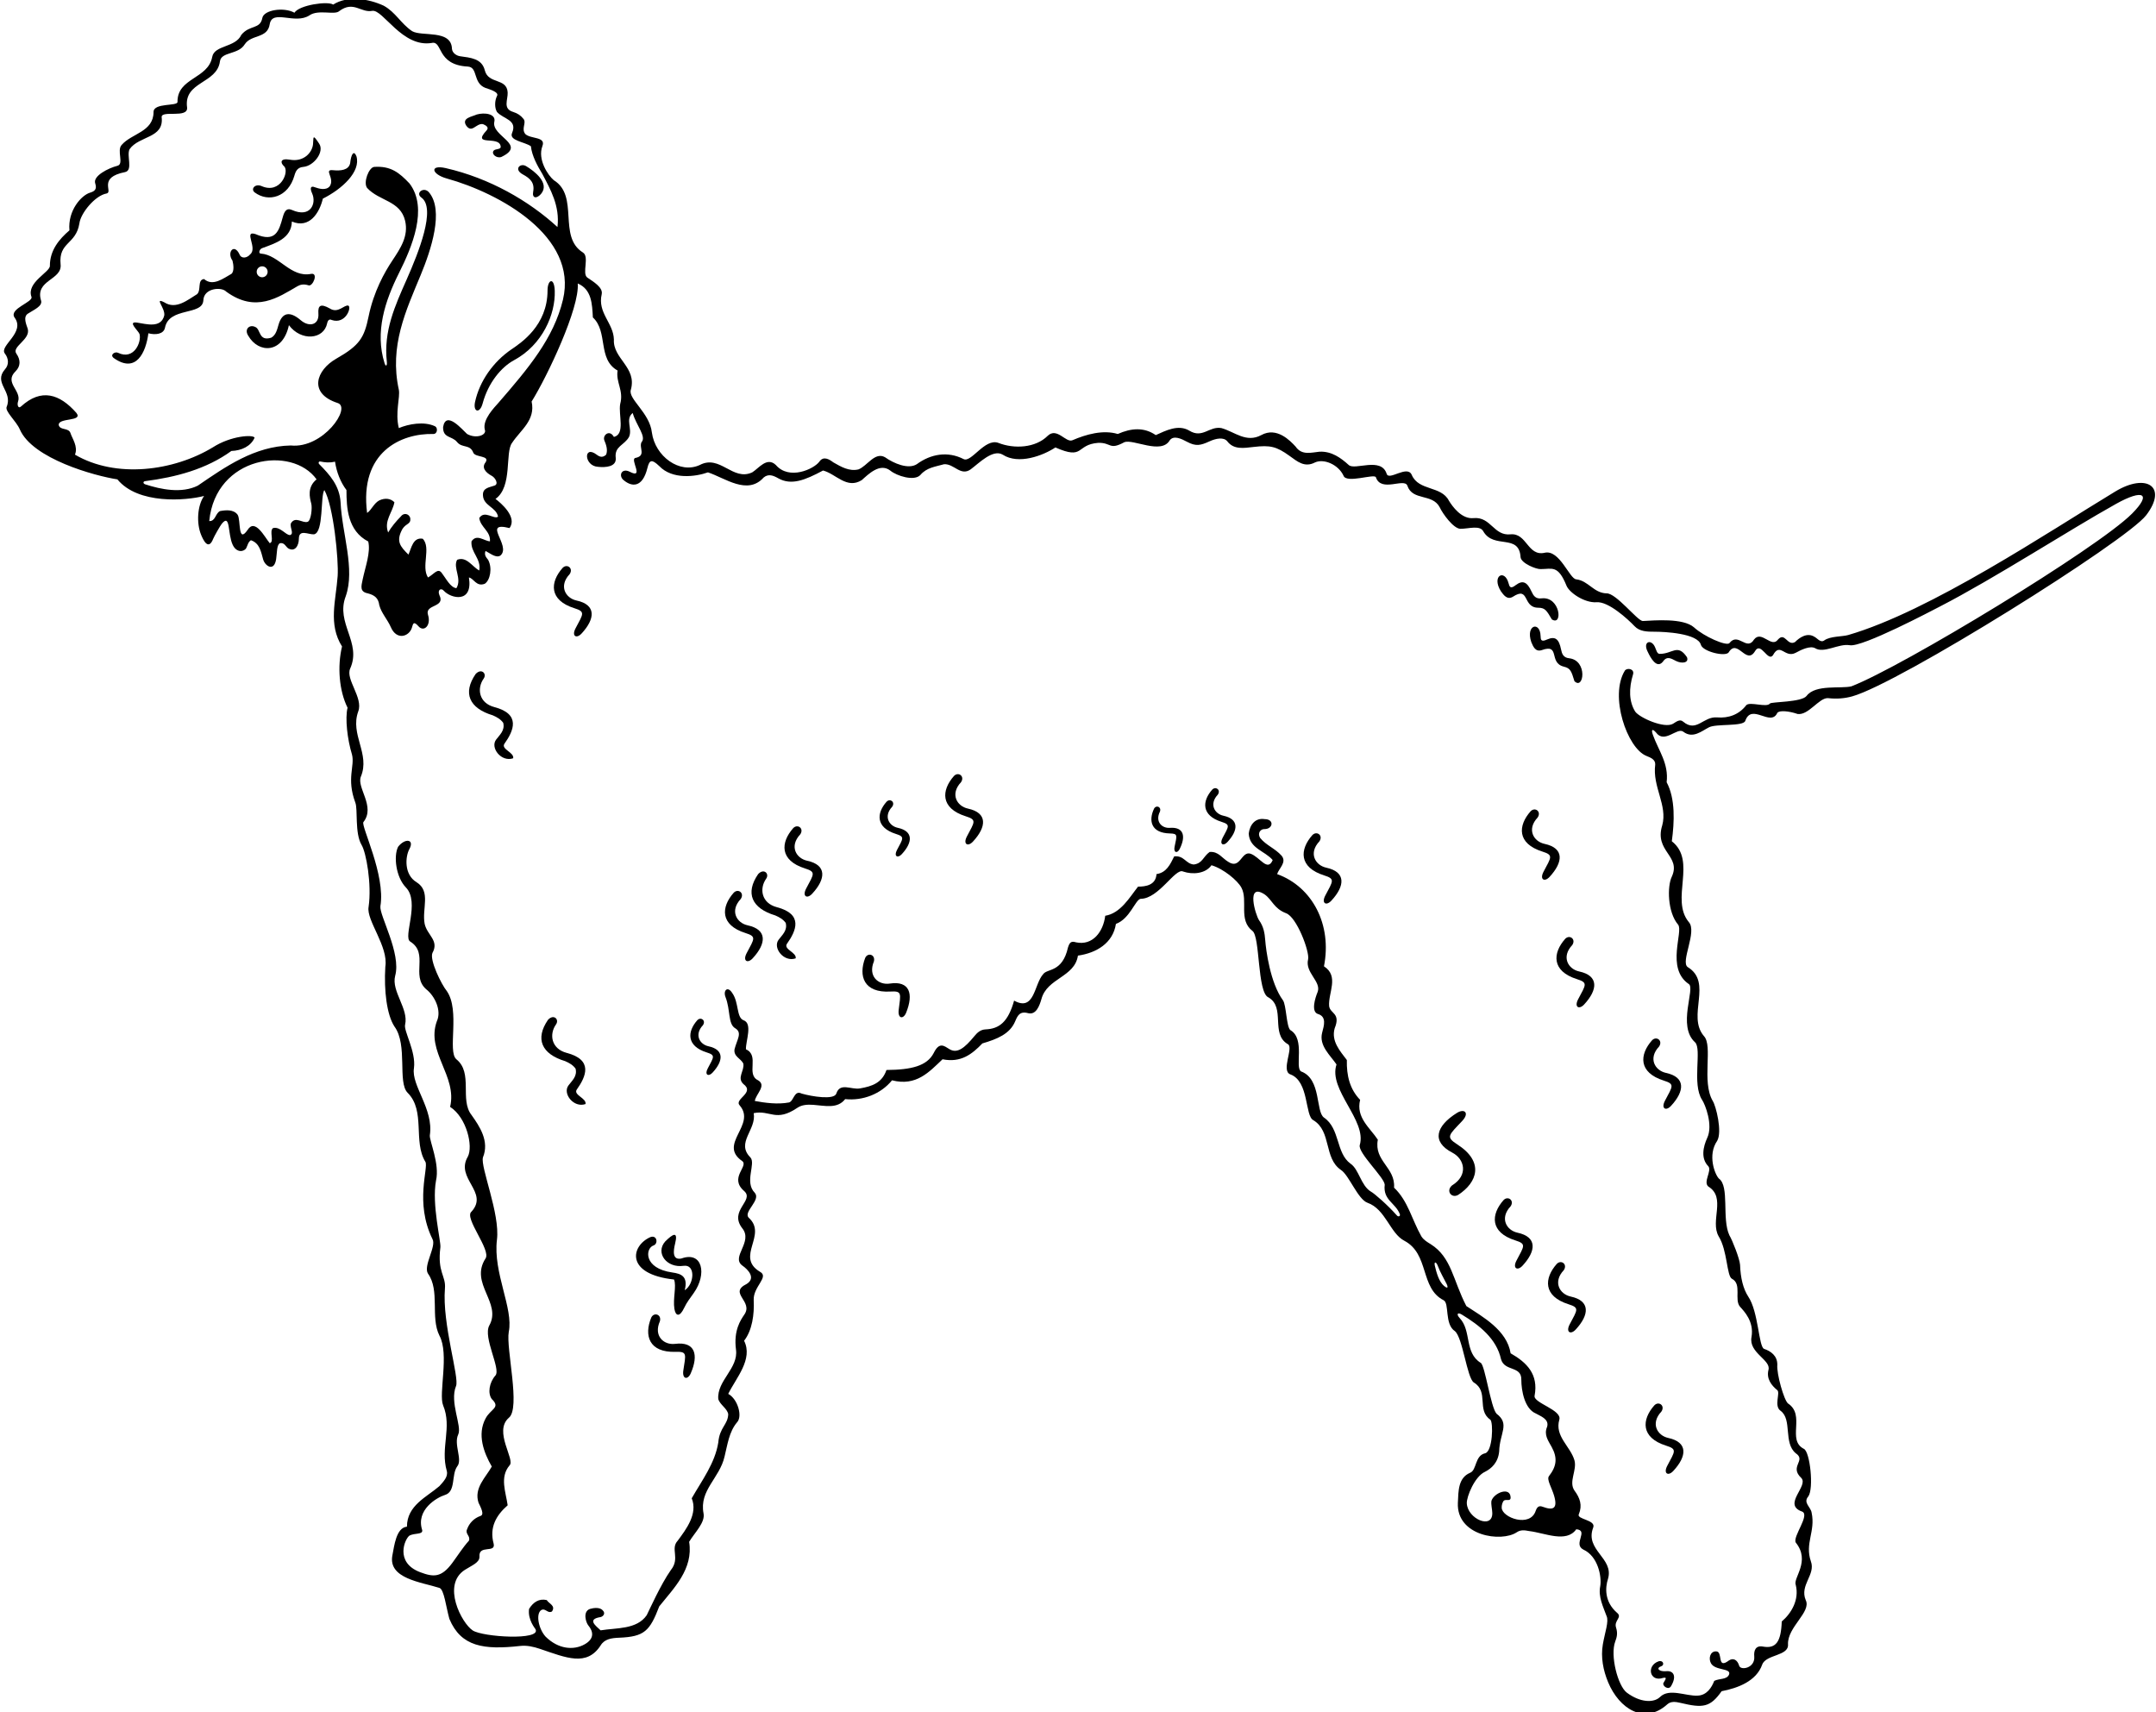<?xml version="1.0" encoding="UTF-8"?>
<svg xmlns="http://www.w3.org/2000/svg" xmlns:xlink="http://www.w3.org/1999/xlink" width="505pt" height="401pt" viewBox="0 0 505 401" version="1.1">
<g id="surface1">
<path style=" stroke:none;fill-rule:nonzero;fill:rgb(0%,0%,0%);fill-opacity:1;" d="M 495.445 115.125 C 479.938 124.504 452.121 143.156 432.891 148.734 C 431.523 149.129 428.691 148.977 427.301 149.988 C 426.406 150.645 425.594 149.41 425.027 149.164 C 423.301 148.043 421.484 149.34 420.449 150.375 C 418.633 151.41 418.125 147.957 416.473 149.77 C 414.918 151.93 412.637 147.508 410.855 149.77 C 409.129 152.621 407.141 147.957 405.07 150.637 C 404.355 151.379 399.105 149.078 396.773 146.922 C 394.215 144.711 387.543 145.312 384.766 145.449 C 383.477 145.348 378.523 138.867 376.297 138.973 C 373.273 138.883 372.062 136.031 369.211 135.688 C 367.637 135.629 365.297 128.605 361.781 129.469 C 357.809 130.332 357.633 124.801 353.832 125.145 C 349.859 125.578 349.254 121 345.191 121.344 C 342.344 121.676 340.152 118.543 339.375 117.266 C 337.559 113.723 332.32 115.035 330.676 111.234 C 329.656 108.809 325.336 112.676 324.801 110.977 C 323.508 106.914 317.324 110.246 315.902 108.902 C 314.09 107.262 311.926 105.656 309.078 105.793 C 307.176 105.965 304.93 106.742 303.461 104.582 C 302.203 103.227 299.055 99.898 295.426 101.906 C 291.883 103.805 289.203 101.129 286.094 100.262 C 283.242 99.746 281.684 102.777 278.578 100.867 C 275.984 99.312 273.047 100.867 270.715 101.906 C 267.949 100.004 264.926 100.262 261.816 101.645 C 258.359 100.609 254.387 101.73 251.188 103.113 C 249.645 103.766 247.574 99.988 245.398 102.078 C 242.547 104.93 237.535 105.188 233.82 103.719 C 230.652 102.598 227.504 108.445 225.699 107.52 C 221.984 105.621 218.012 106.312 214.727 108.73 C 212.742 109.977 209.371 108.559 207.297 107.09 C 204.914 105.746 203.113 109.168 201.074 109.941 C 198.914 110.457 197.016 109.336 195.199 108.297 C 194.203 107.547 192.867 106.742 191.918 108.125 C 190.605 109.887 184.832 112.531 181.723 108.902 C 179.625 106.918 177.746 109.68 176.191 110.633 C 171.613 112.766 168.676 106.398 163.922 108.902 C 159.176 111.109 153.441 106.859 152.691 101.301 C 152.176 96.656 147.043 93.418 147.766 91.277 C 149.234 86.008 143.531 84.02 143.793 79.527 C 143.703 75.641 139.902 73.305 140.941 68.898 C 141.285 67.316 138.953 65.961 137.57 65.012 C 136.242 64.078 138.133 60.117 136.535 59.137 C 130.574 55.422 135.758 45.918 129.711 42.203 C 128.324 41.035 125.895 37.348 127.031 34.254 C 127.965 31.945 124.352 32.609 123.055 31.402 C 122.023 30.148 123.375 28.797 122.625 27.859 C 121.934 26.996 121.242 26.562 120.203 26.219 C 117.703 25.469 118.996 23.367 118.91 21.637 C 118.695 18.176 114.375 19.797 113.551 16.453 C 112.859 13.688 110.184 13.516 107.762 13.172 C 106.902 13.047 105.949 12.395 105.863 11.441 C 105.734 6.836 98.805 8.637 96.531 7.297 C 93.852 5.48 92.684 2.879 89.879 1.336 C 86.336 -0.309 81.41 -1.086 78.039 1.074 C 76.832 0.211 70.094 1.16 68.969 2.977 C 66.465 1.594 61.812 2.336 61.453 4.184 C 60.934 6.949 58.484 5.758 56.527 8.16 C 55.145 11.184 50.203 10.527 49.703 13.344 C 48.75 18.527 41.492 18.184 41.578 23.883 C 41.562 24.926 35.984 24.027 35.965 26.219 C 35.965 30.883 30.867 31.23 28.531 33.906 C 27.238 35.203 29.145 38.426 27.496 38.832 C 25.422 39.352 21.672 41.219 22.312 42.98 C 22.809 44.473 21.988 44.848 21.035 45.145 C 19.078 45.758 15.84 49.277 16.266 53.953 C 13.844 56.027 11.684 58.617 11.684 62.246 C 11.773 63.719 6.156 66.137 7.363 69.504 C 7.902 70.738 2.055 72.266 3.391 74.344 C 6.07 77.887 -0.285 80.996 1.145 82.809 C 2.008 83.934 2.18 85.402 1.145 86.523 C -1.621 89.723 3.043 91.621 1.574 95.254 C 1.062 96.297 3.793 98.605 4.633 100.555 C 7.613 107.469 22.23 111.469 27.496 112.273 C 32.359 118.188 43.543 117.266 47.801 116.16 C 46.203 118.426 45.98 122.594 47.129 125.32 C 47.559 126.348 48.789 129.125 49.941 126.18 C 50.172 125.594 51.598 123.094 51.965 122.648 C 54.008 120.184 53.305 125.016 54.496 127.582 C 55.434 129.605 57.238 129.227 57.688 128.344 C 57.992 127.754 58.117 126.934 58.773 126.527 C 60.848 127.242 61.121 129.219 61.641 131.035 C 62.074 132.555 64.215 134.031 64.68 130.945 C 64.906 129.438 64.793 127.57 65.598 127.219 C 66.637 127.047 66.895 127.996 67.5 128.43 C 69.141 129.379 70.004 127.707 70.004 126.184 C 70.004 123.852 72.254 125.234 73.547 125.145 C 75.855 124.738 75.016 116.16 75.969 114.777 C 78.121 118.484 79.348 131.215 79.09 134.906 C 78.688 140.625 76.824 146.188 80.113 151.41 C 78.992 156.078 79.422 161.781 81.41 165.754 C 80.797 168.215 81.355 173.152 82.449 176.727 C 83.145 179.457 81.121 182.309 83.223 187.961 C 83.863 189.535 83.051 195.133 84.695 197.895 C 85.754 199.617 87.113 207.055 86.336 212.41 C 85.754 215.547 91.031 221.684 90.254 226.438 C 89.91 232.055 90.613 237.688 92.383 240.406 C 95.582 244.727 93.043 253.527 95.492 255.957 C 99.727 260.191 96.703 267.363 99.641 272.113 C 100.426 273.508 97.094 281.605 101.281 290.172 C 102.312 291.867 99.074 296.457 100.246 298.293 C 103.098 302.27 100.766 308.488 102.926 312.809 C 105.285 317.156 102.676 326.426 103.789 329.141 C 105.949 334.324 103.098 339.074 104.652 344.52 C 105.016 345.867 103.844 347.035 102.926 348.062 C 99.949 350.641 95.32 352.578 95.32 357.566 C 92.781 357.789 92.336 362.152 91.918 364.234 C 90.816 369.727 98.645 370.539 102.926 371.906 C 104.023 372.238 104.473 376.379 105.258 379.164 C 107.98 385.684 113.309 386.453 121.848 385.5 C 123.41 385.328 124.926 385.664 126.438 386.172 C 132.664 388.277 137.414 390.387 140.68 385.387 C 141.574 383.887 143.211 383.641 144.98 383.574 C 150.973 383.34 152.203 381.988 154.418 376.227 C 157.789 371.996 162.453 367.5 161.418 361.109 C 162.715 358.949 165.223 356.578 164.789 354.453 C 163.75 349.012 168.555 346.227 169.711 341.148 C 170.402 338.383 170.75 335.359 172.648 333.113 C 173.953 331.738 172.824 327.672 170.574 326.461 C 172.391 322.746 176.453 318.34 174.289 314.02 C 176.191 311.602 176.711 307.797 176.539 304.516 C 176.383 301.316 180.254 299.066 178.008 297.863 C 172.133 294.32 179.906 289.223 175.328 285.16 C 174.133 283.766 178.273 281.066 176.797 279.371 C 174.289 276.867 177.105 272.516 175.762 271.078 C 172.305 267.621 177.23 264.598 176.539 260.711 C 180.434 259.918 181.699 262.898 186.762 259.465 C 187.836 258.734 189.145 258.672 190.512 258.766 C 193.203 258.957 196.129 259.773 197.965 257.426 C 202.113 257.859 206.348 256.219 208.938 253.02 C 214.641 254.488 217.664 251.031 220.773 248.094 C 225.094 248.961 227.688 246.887 230.105 244.379 C 233.559 243.371 236.535 242.168 237.777 239.223 C 238.328 237.93 238.824 236.746 240.82 237.297 C 242.715 237.777 243.5 235.48 243.93 234.012 C 245.234 229.047 251.707 228.914 252.484 223.816 C 256.844 223.195 260.691 220.879 261.383 216.387 C 264.676 215.188 265.934 210.688 267.172 210.512 C 271.426 210.508 275.297 203.219 277.109 204.117 C 279.355 204.895 282.379 204.637 283.762 202.648 C 286.574 203.469 289.891 206.23 290.777 207.895 C 292.387 210.918 290.012 215.453 293.352 218.027 C 295.184 219.328 294.465 232.379 297.066 233.578 C 301.215 235.91 297.5 242.133 301.645 244.555 C 303.105 245.246 299.953 250.828 302.254 251.637 C 306.656 253.277 305.625 261.355 307.609 262.352 C 311.93 264.941 310.027 271.25 314.09 274.016 C 315.977 275.219 318.047 280.887 320.309 281.703 C 324.543 283.176 325.605 288.898 328.949 290.605 C 334.824 293.715 332.578 301.664 338.109 304.516 C 339.555 305.188 338.281 310.133 340.785 311.773 C 342.613 313.285 343.605 322.648 345.191 323.781 C 348.82 325.941 345.797 330.262 349.082 332.508 C 349.812 333.176 349.633 339.926 347.871 340.371 C 345.406 340.918 345.945 344.336 344.328 344.949 C 341.547 346.145 341.609 349.16 341.477 351.984 C 341.117 359.762 351.668 361.297 355.273 358.875 C 356.059 358.348 356.871 358.316 358.238 358.602 C 361.867 359.035 366.879 361.453 369.211 358.172 C 372.234 358.43 368.355 361.617 370.855 362.922 C 374.309 364.477 375.195 369.266 374.828 371.477 C 374.309 373.98 375.52 376.316 376.297 378.473 C 376.906 379.707 375.914 382.316 375.434 385.129 C 374.914 388.133 375.516 391.215 376.668 393.988 C 379.285 400.281 385.195 403.977 390.523 399.18 C 391.352 398.43 392.438 398.551 393.633 398.836 C 398.879 400.098 400.574 399.898 403.254 396.102 C 407.055 395.367 411.375 393.766 412.758 389.879 C 413.625 387.449 419.023 387.898 418.805 385.129 C 418.633 381.066 424.336 377.547 422.953 374.758 C 421.484 371.219 425.324 368.816 424.164 365.688 C 422.695 361.453 425.285 358.688 424.336 354.281 C 424.164 352.984 422.262 351.949 423.559 350.48 C 424.875 348.656 423.977 340.016 422.52 339.336 C 418.461 337.262 422.984 331.469 418.805 328.707 C 417.859 327.945 416.102 321.746 416.301 319.637 C 416.324 317.516 414.746 316.438 413.191 315.918 C 411.914 315.355 411.895 307.195 409.477 303.652 C 408.312 301.855 407.684 299.336 407.574 296.223 C 407.488 294.84 405.797 290.516 405.07 289.309 C 403.254 285.422 405.164 277.828 402.613 276.031 C 401.699 275.113 399.887 270.559 402.219 267.191 C 403.453 265.047 401.926 259.016 401.18 257.859 C 398.504 253.277 401.297 244.977 399.105 242.652 C 395.047 237.898 401.266 230.125 395.305 226.496 C 393.555 225.266 397.605 218.156 395.562 215.953 C 391.156 210.598 397.551 201.699 391.59 197.031 C 392.203 192.508 392.453 187.098 390.379 183.207 C 390.898 178.801 388.473 175.789 387.176 172.16 C 386.719 170.938 386.984 170.547 387.875 171.543 C 389.863 174.309 392.836 170.277 394.27 171.371 C 396.516 173.098 398.59 171.199 400.316 170.336 C 402.016 169.469 408.227 170.188 408.785 168.867 C 410.254 164.547 414.746 170.336 416.301 166.965 C 416.773 166.316 419.066 166.531 421.055 167.223 C 423.613 167.578 426.047 163.438 428.137 163.508 C 430.32 163.758 432.172 163.559 433.84 163.098 C 444.77 160.078 498.027 126.777 502.703 120.668 C 507.816 113.984 502.766 110.699 495.445 115.125 Z M 46.332 113.742 C 42.578 115.617 37.738 114.652 34.02 113.438 C 33.461 113.254 33.477 112.758 34.004 112.688 C 41.234 111.754 48.316 109.887 54.195 105.621 C 56.613 105.535 58.773 104.496 59.637 102.508 C 59.293 101.73 54.074 102.059 49.875 104.758 C 40.629 110.371 27.152 112.102 17.559 106.484 C 18.336 104.582 16.902 102.688 16.523 101.473 C 16.09 100.09 14.105 100.867 13.758 99.57 C 13.574 97.738 19.516 98.816 17.906 96.723 C 13.965 92.238 9.656 90.883 4.926 95.199 C 4.223 95.836 3.984 94.734 4.219 94.078 C 5.141 91.469 0.879 89.648 3.648 86.957 C 4.844 85.766 4.859 84.277 3.824 82.809 C 2.684 81.176 7.191 79.527 6.5 77.02 C 6.156 75.984 5.379 74.258 6.5 73.48 C 7.797 72.613 10.062 71.727 9.609 70.367 C 8.141 65.531 14.621 65.617 14.191 61.902 C 13.684 56.621 17.805 57.328 18.598 52.312 C 18.895 49.922 22.285 45.762 24.992 45.312 C 26.535 44.906 22.844 41.578 29.309 40.301 C 31.215 39.867 29.594 36.445 30.348 34.945 C 32.594 31.746 38.469 32.438 37.863 27.426 C 37.785 25.738 44.086 27.809 43.824 25.18 C 42.961 19.047 50.824 19.652 51.516 14.379 C 51.824 12.059 55.785 12.867 57.305 10.406 C 58.859 7.988 62.66 9.109 63.18 5.652 C 63.793 2.066 69.105 5.848 72.512 3.578 C 74.594 2.156 78.41 3.594 79.453 2.605 C 82.82 0.086 84.52 3.062 87.199 2.543 C 89.715 2.156 94.199 11.184 101.109 10.062 C 103.754 9.445 102.133 15.207 109.578 15.59 C 112.035 15.746 110.684 19.438 113.723 20.602 C 114.762 20.945 116.984 21.598 116.402 22.504 C 115.883 23.539 115.797 25.18 116.402 26.219 C 117.957 27.945 121.242 28.031 119.945 31.141 C 119.145 32.938 122.883 33.215 124.352 34.254 C 124.586 36.496 125.895 38.879 127.031 40.734 C 128.93 44.363 131.176 48.25 130.574 53.176 C 123.887 47.047 114.711 41.727 104.395 39.371 C 100.617 38.508 100.992 40.789 104.688 41.816 C 116.926 45.219 135.414 55.328 131.863 70.184 C 129.699 79.238 123.766 86.254 116.711 94.391 C 115.832 95.398 112.965 98.258 113.551 100.609 C 114.105 101.879 111.562 102.855 109.402 101.645 C 108.344 100.707 104.473 96.027 103.789 100.004 C 103.703 102.684 105.914 102.059 107.07 103.547 C 108.281 105.016 110.098 103.98 110.871 106.051 C 111.402 107.188 114.824 106.648 113.723 108.297 C 112.758 109.508 113.703 110.656 115.207 111.461 C 116 111.883 116.895 113.398 115.797 113.742 C 114.59 114.172 113.031 114.262 113.121 115.988 C 113.207 118.492 116.23 118.754 116.66 121 C 115.797 121.777 113.465 119.359 112.254 121.344 C 112.602 123.59 114.934 124.367 114.762 126.789 C 113.379 126.703 111.652 124.973 110.441 126.789 C 110.184 129.379 112.773 130.848 112.254 133.613 C 110.613 132.75 109.316 130.242 107.07 131.109 C 106.035 133.008 108.281 135.516 106.898 137.762 C 105.469 137.578 104.484 135.496 103.441 134.152 C 102.531 132.973 101.684 134.457 100.246 135.254 C 98.605 132.664 101.023 128.344 99.035 126.184 C 96.703 125.754 96.359 128.43 95.668 129.898 C 93.758 127.988 92.652 126.789 94.285 123.852 C 95.203 122.488 96.273 122.812 96.098 121.344 C 95.836 120.328 94.574 119.969 93.852 121 C 92.816 122.035 91.605 123.504 90.914 124.715 C 89.879 121.949 91.953 120.051 92.383 117.629 C 91.52 116.766 90.254 116.547 88.84 117.199 C 87.543 117.891 87.027 119.445 85.988 120.137 C 84.133 105.895 93.906 101.438 101.543 101.645 C 102.492 101.605 102.586 100.168 101.887 99.832 C 99.297 98.621 95.668 99.312 93.418 100.262 C 92.504 96.656 93.766 93.059 93.418 91.277 C 91.16 81.012 95.078 72.777 98.543 64.402 C 100.945 58.605 104.066 49.266 100.469 45.035 C 99.281 43.641 97.199 45.188 98.703 46.273 C 102.188 48.781 98.078 59.082 95.238 65.492 C 92.543 71.574 89.805 77.555 90.605 84.688 C 90.719 85.707 90.359 85.973 90.07 85.047 C 87.785 77.758 90.164 70.508 93.48 63.891 C 96.469 57.918 100.355 48.793 95.926 42.98 C 93.492 40.406 91.52 38.832 87.633 39.09 C 86.383 39.238 85.035 42.746 85.988 44.016 C 88.84 47.129 93.766 46.953 94.891 51.707 C 95.73 55.301 93.801 58.16 91.895 61.031 C 90.094 63.738 87.535 68.234 86.328 74.145 C 85.32 79.082 84.25 80.887 78.797 83.988 C 74.035 86.691 72.16 92.145 79.078 94.387 C 82.426 95.398 75.676 105.117 68.113 104.336 C 59.625 104.496 52.832 109.301 46.332 113.742 Z M 72.906 117.941 C 73.164 118.891 72.883 121.855 72.078 122.211 C 70.871 122.641 69.141 120.738 68.105 122.641 C 67.93 123.766 68.926 125.008 67.93 125.32 C 66.945 125.367 65.598 123.246 63.957 123.68 C 62.984 124.379 64.336 126.898 63.18 127.219 C 61.969 125.754 59.742 121.316 57.996 124.109 C 55.664 127.48 56.441 121.777 55.664 120.566 C 54.711 119.27 52.898 119.445 51.516 119.703 C 50.395 120.309 50.48 122.121 49.012 122.035 C 50.484 106.812 68.41 104.234 74.152 112.273 C 71.906 114.086 72.539 116.555 72.906 117.941 Z M 327.211 284.691 C 325.055 282.25 321.895 279.496 321.105 279.086 C 318.773 277.703 318.312 273.867 316.336 272.547 C 312.879 270.039 313.914 264.34 310.113 261.746 C 308.145 260.367 309.508 252.676 304.758 250.945 C 303.195 250.016 305.793 243.344 302.254 241.27 C 301.305 240.566 301.305 235.348 300.496 234.266 C 297.523 230.203 296.527 222.539 296.348 220.133 C 296.234 218.609 295.996 217.027 294.891 215.5 C 294.055 214.23 291.797 206.621 296.203 209.473 C 298.02 210.77 298.336 212.758 301.215 213.879 C 303.734 214.738 306.797 222.926 306.398 224.68 C 305.621 227.789 309.496 229.855 308.645 232.285 C 308.039 233.754 307.062 236.879 308.645 237.469 C 310.805 238.074 310.125 240.207 309.684 241.875 C 308.902 244.898 311.582 247.145 313.051 249.305 C 311.062 255.266 320.223 262.406 318.496 268.195 C 318.043 270.027 324.254 275.758 324.344 277.469 C 323.898 281.109 326.922 281.75 327.887 284.387 C 328.047 284.812 327.562 285.09 327.211 284.691 Z M 338.242 301.184 C 337.023 300.156 336.48 298.109 336.086 296.469 C 335.84 295.426 336.395 295.457 336.766 296.457 C 337.32 297.965 338.168 299.344 338.867 300.762 C 339.316 301.75 338.926 301.766 338.242 301.184 Z M 364.027 350.344 C 364.879 353.309 363.848 353.844 361.328 352.898 C 360.691 352.66 360.109 352.691 359.707 353.852 C 358.414 357.824 351.871 355.484 351.742 353.16 C 351.707 352.562 351.91 351.891 352.191 351.516 C 352.711 351 353.832 351.777 353.832 350.738 C 353.758 348.105 349.93 349.625 349.34 351.516 C 349.203 352.445 349.539 353.523 349.543 354.414 C 349.559 358.25 343.73 355.73 343.57 352.074 C 343.504 350.574 345.406 345.777 347.871 344.691 C 349.273 343.977 350.895 342.617 351.152 339.941 C 351.262 335.609 353.73 333.527 350.535 331.105 C 349.184 329.668 347.836 319.766 346.836 319.203 C 342.938 316.789 344.734 311.703 341.895 308.699 C 341.105 307.863 341.332 307.234 342.426 307.902 C 346.551 310.41 350.52 313.531 351.586 318.34 C 352.426 321.297 356.426 319.809 356.34 323.176 C 356.34 325.656 357.094 329.93 359.707 331.039 C 360.746 331.645 362.906 332.336 362.387 334.152 C 361.562 336.07 362.656 337.434 363.477 338.949 C 364.809 341.414 364.656 343.367 362.816 345.727 C 362.207 346.5 363.496 348.48 364.027 350.344 Z M 499.375 120.309 C 491.316 128.41 445.613 156.129 433.668 160.742 C 431.266 161.367 425.238 160.219 423.164 162.984 C 422.004 164.52 414.891 164.332 414.555 164.785 C 413.805 165.785 409.91 164.277 409.043 165.148 C 407.316 167.395 404.855 168.246 402.191 168.023 C 398.953 167.758 397.379 171.629 394.27 169.039 C 393.465 168.297 392.57 169.102 391.871 169.512 C 389.836 170.699 384.062 168.113 383.023 166.676 C 381.555 164.344 381.48 161.262 382.52 157.895 C 382.844 156.688 381.227 156.328 380.617 157.027 C 376.906 162.953 381.117 175.242 385.629 177.039 C 386.695 177.461 387.758 177.918 387.703 179.062 C 387.012 184.332 390.641 188.566 389.344 193.316 C 387.434 199.438 393.836 200.402 391.59 205.328 C 390.496 207.535 390.555 213.621 393.059 216.559 C 394.363 218.156 390.137 226.797 395.562 230.469 C 397.156 231.477 392.801 240.32 397.035 244.121 C 398.684 245.695 396.254 253.883 398.676 257.598 C 399.406 258.656 401.297 263.516 399.887 266.5 C 398.934 268.57 398.328 271.336 400.145 273.152 C 401.023 274.227 398.863 276.836 400.145 277.902 C 404.379 280.496 400.488 285.938 402.562 289.566 C 404.625 292.855 404.445 298.887 405.672 299.504 C 408.094 300.75 406.098 304.418 407.598 306.086 C 408.488 307.078 410.902 309.504 410.254 313.156 C 409.562 316.871 414.887 318.508 414.227 320.844 C 413.711 322.918 414.918 324.473 416.301 325.598 C 417.047 326.246 415.438 329.312 417.078 330.434 C 419.836 332.457 417.676 337.949 420.621 340.371 C 423.164 342.086 419.023 343.438 421.918 346.16 C 423.703 348.027 417.426 352.383 422.09 354.023 C 424.066 354.777 419.836 359.906 420.621 361.281 C 424.164 365.688 419.93 369.574 420.621 371.219 C 421.484 374.672 419.586 377.871 417.34 379.77 C 417.172 384.547 415.977 386.199 412.922 385.645 C 411.215 385.336 410.773 386.566 410.898 387.949 C 411.145 390.707 407.715 391.305 407.367 390.137 C 406.961 388.762 405.996 388.227 404.984 388.887 C 402.016 391.137 403.688 386.77 401.957 386.77 C 400.574 386.727 400.145 388.41 400.746 389.535 C 401.699 391.348 405.633 390.629 404.984 392.219 C 404.465 393.426 402.734 393.074 401.527 393.68 C 400.922 395.238 399.797 397.051 397.637 397.137 C 394.914 397.289 391.004 395.324 388.852 397.434 C 387.348 398.91 384.141 398.75 381.051 396.438 C 378.953 394.863 377.105 387.742 378.336 384.457 C 378.66 383.586 378.984 382.633 378.543 381.238 C 377.938 379.512 380.145 378.809 378.715 377.695 C 375.777 375.105 375.98 371.816 376.637 369.809 C 378.105 364.883 371.113 363.094 373.188 357.738 C 373.844 355.949 369.164 355.855 369.816 354.629 C 370.68 352.555 370.074 350.828 368.781 349.098 C 367.363 347.035 369.434 344.336 368.781 342.012 C 367.828 338.73 364.113 336.398 365.238 332.508 C 365.926 330.207 359.086 328.586 359.449 326.895 C 360.398 321.883 357.633 319.117 353.832 316.957 C 352.969 311.516 347.266 308.402 343.465 305.898 C 340.289 299.781 340.016 294.473 335.102 291.395 C 334.316 290.902 333.492 290.449 332.926 289.566 C 330.676 285.594 329.812 281.273 326.531 278.164 C 326.875 273.41 321.777 271.941 322.73 266.93 C 320.914 264.164 317.547 261.746 318.582 257.598 C 316.16 255.094 315.383 251.898 315.473 248.27 C 313.914 246.195 311.754 243.863 312.621 240.836 C 314.086 237.238 311.582 237.469 311.324 235.652 C 311.062 232.543 313.742 228.656 310.113 226.32 C 312.039 216.582 307.426 207.719 299.141 204.723 C 299.574 203.34 301.473 201.957 300.18 200.402 C 298.621 198.676 296.551 197.98 295.164 196.254 C 294.465 195.117 295.273 194.129 296.203 194.18 C 298.191 194.18 298.539 191.848 296.203 191.848 C 294.043 191.504 292.754 193.137 292.488 195.219 C 292.66 198.762 296.289 199.277 298.105 201.438 C 296.895 204.289 295.094 200.695 292.902 199.945 C 290.75 199.281 290.531 203.684 287.734 201.871 C 286.242 201.004 285.402 199.363 283.328 199.539 C 281.773 200.66 281.688 202.215 279.613 202.477 C 277.715 202.305 277.367 200.316 275.035 200.574 C 274.086 202.477 273.223 204.379 270.887 204.723 C 270.734 207.32 268.344 207.66 266.566 207.66 C 264.578 210.164 262.508 213.879 258.879 214.484 C 258.402 218.281 255.914 221.52 252.051 220.707 C 250.93 220.359 250.547 220.676 250.152 221.914 C 248.836 227.785 245.324 226.797 244.363 228.137 C 242.203 230.469 242.375 237.035 237.535 234.355 C 236.121 239.383 234.059 240.953 230.855 241.094 C 229.684 241.145 228.93 241.824 228.25 242.652 C 225.914 245.488 224.203 246.84 222.367 245.711 C 221.148 244.961 220.027 243.938 218.703 246.629 C 217.145 249.648 213.492 250.566 207.641 250.602 C 206.605 253.625 204.285 254.426 201.422 254.922 C 199.348 255.266 196.758 253.453 195.891 256.129 C 195.375 257.668 190.188 256.82 187.77 256.129 C 186.016 255.238 185.957 257.859 184.832 258.203 C 182.152 258.723 179.129 258.289 176.797 257.859 C 177.055 256.219 179.625 254.246 177.574 253.02 C 174.637 251.637 178.008 247.23 174.723 245.762 C 174.637 243.863 176.383 239.668 174.117 238.938 C 172.477 238.246 173.082 234.789 171.535 232.605 C 170.426 230.82 169.336 231.988 169.934 233.516 C 171.133 236.57 170.48 239.844 172.219 240.836 C 173.945 241.875 172.613 243.48 172.047 245.762 C 171.785 247.492 173.602 247.922 174.117 249.133 C 174.379 250.859 172.562 252.414 174.117 253.883 C 176.926 255.957 171.883 257.398 173.254 258.895 C 177.23 263.477 168.07 267.969 173.859 271.941 C 175.395 273.148 170.715 275.848 174.289 278.941 C 176.828 281.156 170.625 283.496 173.859 287.668 C 176.453 290.863 171.164 294.387 173.859 296.395 C 175.242 297.344 177.105 299.336 174.895 300.715 C 170.488 302.875 176.625 304.773 174.289 307.973 C 173.504 309.148 171.793 311.578 172.391 316.094 C 172.996 320.5 167.898 323.352 168.242 327.672 C 168.645 329.035 170.316 329.832 170.574 331.215 C 170.488 333.719 168.555 334.258 168.242 337.867 C 167.465 342.703 164.441 346.68 162.023 350.914 C 163.492 354.543 160.727 358.172 158.738 360.848 C 156.945 362.785 159.375 364.949 157.125 367.738 C 154.785 371.066 152.105 377.051 151.48 378.301 C 149.148 381.672 144.441 381.227 140.68 381.844 C 139.574 380.789 137.398 379.254 140.68 378.734 C 141.195 378.629 142.004 377.906 141.113 377.094 C 140.422 376.402 139.039 376.574 138.176 376.832 C 136.426 377.457 137.258 380.039 137.785 380.672 C 138.988 382.113 139.273 383.797 136.965 385.105 C 134.332 386.598 130.734 386.238 127.785 383.309 C 126.145 381.492 125.445 377.996 126.77 377.094 C 127.809 376.574 128.238 377.957 129.277 377.438 C 130.227 376.055 128.586 375.621 128.066 374.758 C 126.254 374.328 124.871 375.277 123.922 376.832 C 123.574 379.34 125.328 381.387 125.434 381.586 C 126.82 384.273 113.105 383.414 110.734 381.875 C 108.148 380.195 103.402 371.168 108.898 367.672 C 110.562 366.613 112.355 365.965 112.305 364.586 C 112.074 361.691 116.176 363.867 115.625 361.539 C 114.59 357.738 116.23 354.887 118.91 352.555 C 118.477 349.445 117.008 345.988 119.34 343.223 C 120.766 341.906 115.539 335.273 119.168 332.078 C 122.023 329.848 118.477 315.832 119.168 311.945 C 120.312 306.449 115.453 298.121 116.402 290.344 C 117.164 284.309 112.484 273.328 113.121 271.078 C 114.676 267.277 112.344 263.82 110.441 261.141 C 107.625 257.578 110.871 251.293 106.898 248.094 C 104.742 246.238 107.848 236.691 104.652 232.109 C 103.395 230.578 100.605 224.906 101.281 223.211 C 102.926 220.273 100.062 219.059 99.469 216.387 C 98.777 212.844 101.023 208.781 97.566 206.621 C 94.613 204.852 94.918 200.652 95.883 198.875 C 97.16 196.52 94.871 196.242 93.246 198.328 C 92.148 200.527 92.734 205.438 95.074 207.852 C 98.445 211.316 94.305 219.508 96.098 220.531 C 100.504 223.297 96.184 228.48 99.812 231.68 C 101.863 233.277 103.484 236.695 102.32 239.195 C 99.727 246.367 107.156 251.984 105.43 259.242 C 109.316 261.746 110.863 268.469 109.578 270.906 C 106.555 276.004 114.59 279.199 110.441 283.777 C 108.613 285.207 115.094 292.766 113.723 294.754 C 109.922 300.629 117.613 305.121 114.59 310.477 C 113.113 313.285 117.344 320.578 116.059 322.141 C 114.59 323.781 114.195 326.336 115.191 327.672 C 117.352 329.742 114.914 329.938 113.723 332.25 C 111.738 335.965 113.293 340.199 115.191 343.48 C 113.812 345.988 110.961 348.492 112.082 351.949 C 112.574 352.977 113.562 354.777 112.516 355.059 C 111.047 355.578 109.922 356.703 109.402 358.172 C 108.887 359.293 110.27 359.727 109.836 360.848 C 108.398 362.441 107.238 364.305 105.934 366.066 C 103.371 369.52 101.543 369.402 98.434 368.234 C 92.34 365.941 94.867 360.328 95.926 359.641 C 97.184 359.008 99.074 359.457 98.895 358.379 C 97.34 353.625 102.312 350.727 104.219 350.137 C 106.812 349.355 105.688 345.469 107.07 343.48 C 108.434 341.906 106.207 338.297 107.332 335.965 C 108.254 333.988 105.258 328.43 106.812 324.629 C 107.664 322.707 103.527 310.043 104.219 301.75 C 104.473 298.797 102.402 297.988 103.152 292.141 C 103.324 290.727 101.086 282.062 102.133 276.477 C 103.035 272.605 100.547 267.184 100.68 265.895 C 101.629 259.758 96.285 254.246 96.961 250.168 C 97.48 246.281 94.484 241.379 94.891 239.973 C 95.742 236.246 91.633 232.184 92.555 228.566 C 94.035 223.285 88.812 214.379 89.102 212.238 C 90.344 204.926 84.492 193.406 85.125 192.539 C 88.004 188.906 83.504 184.496 84.52 181.91 C 86.766 176.555 81.93 172.062 83.914 166.617 C 85.125 163.438 80.895 159.117 82.016 156.598 C 84.781 150.461 78.559 145.969 80.977 139.66 C 83.234 133.285 80.113 124.973 79.77 117.629 C 79.543 113.758 77.219 111.176 74.777 108.715 C 74.488 108.422 74.668 108.02 75.027 108.09 C 76.141 108.305 77.102 108.438 78.473 108.125 C 78.82 110.547 79.77 112.965 81.152 114.777 C 81.152 118.926 81.418 124.32 86.254 126.824 C 86.859 129.332 85.574 132.746 84.953 135.688 C 84.605 137.328 84.223 138.598 86.16 138.973 C 87.805 139.402 88.633 140.129 88.84 141.734 C 89.32 143.586 90.777 145.109 91.535 146.867 C 92.914 150.086 95.867 149.086 96.492 146.977 C 96.742 146.137 96.848 145.352 98 146.66 C 99.254 148.137 101.055 146.516 100.246 143.98 C 99.469 141.477 104.395 142.34 102.926 139.402 C 102.402 138.148 103.305 137.605 103.961 138.367 C 105.598 140.184 110.82 141.402 109.836 135.254 C 110.961 135.43 111.562 137.504 113.551 136.723 C 114.824 135.898 115.367 133.008 114.328 131.109 C 113.836 130.496 113.379 129.984 113.723 129.035 C 114.762 129.555 116.266 130.855 117.266 130.07 C 119.773 127.738 112.773 122.035 119.34 123.68 C 121.258 121.117 117.301 117.785 116.059 116.852 C 120.117 114 118.242 105.926 119.945 103.719 C 121.934 100.695 125.477 98.449 124.523 94.043 C 128.238 88.078 135.793 72.086 135.324 66.395 C 138.609 67.777 138.695 71.23 138.867 74.344 C 142.496 77.711 139.902 84.105 144.656 86.785 C 144.223 89.637 146.145 91.438 145.262 94.648 C 144.828 97.152 146.504 101.695 143.793 102.336 C 142.812 100.527 141.105 101.879 141.547 103.113 C 141.977 104.152 142.41 105.359 141.977 106.484 C 141.137 107.293 140.414 106.984 139.77 106.496 C 136.617 104.094 136.758 109.152 140.078 109.336 C 141.824 109.527 144.434 109.348 144.223 107.262 C 143.879 104.496 146.211 104.324 147.336 102.336 C 148.199 100.438 146.383 98.188 148.199 96.723 C 148.977 99.57 151.48 102.25 150.273 103.547 C 149.582 104.844 151.453 106.738 148.805 107.262 C 147.492 107.547 151.004 112.316 147.484 110.48 C 145.754 109.613 144.883 111.148 145.867 112.273 C 147.914 114.148 150.488 114.316 151.641 109.617 C 152.125 107.633 152.691 107.52 154.418 109.16 C 157.477 112.367 162.891 111.68 165.824 110.633 C 169.797 111.926 175.07 116.074 178.871 111.84 C 180 110.898 181.133 111.367 182.289 112.02 C 185.34 113.734 188.516 112.484 192.781 110.199 C 195.805 110.977 198.344 114.656 201.855 112.445 C 203.41 111.062 206.086 108.355 208.508 110.199 C 210.062 111.496 214.184 112.766 215.59 111.234 C 217.059 109.508 218.977 109.336 221.121 108.73 C 223.453 108.559 224.984 111.598 227.344 109.941 C 229.328 108.473 232.547 105.117 234.859 106.484 C 238.574 108.902 244.355 106.695 247.207 104.797 C 254.055 107.816 251.926 104.121 257.238 103.719 C 260.348 103.633 259.773 105.5 263.324 103.586 C 265.355 102.711 272.012 106.57 273.996 103.113 C 274.934 101.879 276.762 102.789 278.012 103.461 C 280.105 104.578 281.156 104.352 283.289 103.375 C 284.848 102.66 286.633 102.324 287.477 103.371 C 288.996 105.352 291.32 104.949 293.645 104.68 C 297.504 104.234 298.945 104.539 302.043 106.77 C 303.891 108.098 305.562 109.59 308.039 108.297 C 310.125 107.367 313.484 108.816 314.691 111.41 C 315.344 113.309 321.914 110.879 322.273 111.777 C 323.484 115.406 328.934 111.867 329.641 113.742 C 330.852 117.371 335.488 115.516 337.215 118.797 C 337.906 120.301 340.453 123.836 342.082 123.852 C 343.984 123.852 346.664 122.938 347.438 124.453 C 349.906 128.695 355.82 124.887 356.164 130.504 C 356.297 131.938 359.895 133.379 360.887 133.285 C 363.562 133.285 364.922 132.254 366.914 137.156 C 367.547 138.777 371.098 141.234 373.949 141.055 C 376.715 140.797 381.309 145.02 382.863 146.66 C 384.051 147.926 385.816 147.961 387.613 147.957 C 389.746 147.953 397.727 148.301 398.414 151.066 C 398.953 152.637 404.09 153.859 404.895 152.816 C 406.969 149.359 409.043 155.992 411.117 152.449 C 412.453 150.215 414.074 155.066 415.266 153.484 C 416.992 150.289 418.035 154.258 420.621 152.883 C 422.004 152.105 424.039 151.195 425.156 151.816 C 427.23 153.113 430.656 150.68 433.25 151.113 C 436.109 151.703 452.621 142.961 454.445 142.023 C 466.98 135.574 484.805 124.055 495.66 118.004 C 501.984 114.477 504.078 115.578 499.375 120.309 "/>
<path style=" stroke:none;fill-rule:nonzero;fill:rgb(0%,0%,0%);fill-opacity:1;" d="M 69.645 67.051 C 70.34 66.648 71.152 66.469 72.254 66.824 C 73.242 67.227 74.684 63.809 72.855 64.148 C 68.105 65.098 65.324 59.668 61.105 59.395 C 60.465 59.398 60.734 58.316 61.453 58.102 C 64.477 56.977 68.277 55.852 68.363 51.879 C 72.512 53.656 74.863 49.766 75.621 46.523 C 80.129 44.27 84.566 40.199 83.484 36.586 C 82.875 35.098 82.242 36.086 82.016 38.227 C 81.668 39.867 79.77 40.039 78.039 39.867 C 75.676 39.598 78.465 41.668 77.262 43.586 C 76.398 44.707 74.672 44.188 73.719 43.844 C 72.793 43.469 72.523 44.008 73.117 45.312 C 74.164 47.645 72.738 51.109 68.402 49.184 C 67.055 48.586 66.578 49.598 66.211 50.934 C 65.344 54.09 64.555 56.879 59.809 54.816 C 56.953 53.906 60.414 58.102 58.602 59.566 C 57.91 60.434 56.527 60.691 56.094 59.566 C 54.836 56.883 53.059 59.094 54.453 61.035 C 54.711 61.988 54.883 63.629 54.195 64.148 C 52.363 65.156 49.875 67.172 47.801 65.355 C 46.152 65.516 47.195 67.949 46.16 68.898 C 44 70.195 41.234 72.613 38.469 70.801 C 35.984 69.566 38.773 72.176 38.469 73.91 C 37.691 76.934 34.32 75.898 32.074 75.551 C 29.773 75.238 32.336 77.367 32.68 78.23 C 33.195 80.098 31.395 84.418 27.668 82.637 C 26.984 82.258 25.633 83.066 26.633 83.848 C 31.887 87.602 34.184 82.527 34.754 78.059 C 36.395 78.488 38.324 78.297 38.641 76.762 C 39.594 71.836 47.414 73.977 47.629 70.367 C 47.715 67.43 51.914 67.137 52.984 68.297 C 59.922 73.371 65.199 69.625 69.645 67.051 Z M 61.406 62.375 C 62.113 62.375 62.688 62.949 62.688 63.656 C 62.688 64.363 62.113 64.938 61.406 64.938 C 60.699 64.938 60.125 64.363 60.125 63.656 C 60.125 62.949 60.699 62.375 61.406 62.375 "/>
<path style=" stroke:none;fill-rule:nonzero;fill:rgb(0%,0%,0%);fill-opacity:1;" d="M 76.633 75.703 C 76.805 74.848 77.277 74.711 77.695 74.949 C 80.984 76.047 82.426 71.906 81.582 71.578 C 80.633 71.32 79.184 73.527 77.223 72.234 C 75.137 71.074 74.434 71.48 74.578 73.438 C 74.781 76.117 72.422 76.703 70.434 74.992 C 67.965 72.871 66.098 73.078 65.242 76.051 C 64.91 77.195 64.625 78.488 63.527 79.094 C 60.555 80.008 61.094 77.129 59.809 76.59 C 58.426 75.898 57.133 77.129 58.168 78.664 C 60.555 82.797 66.223 82.887 67.672 76.156 C 70.492 79.953 75.844 79.59 76.633 75.703 "/>
<path style=" stroke:none;fill-rule:nonzero;fill:rgb(0%,0%,0%);fill-opacity:1;" d="M 68.965 41.113 C 69.258 40.07 69.691 39.199 71.043 39.09 C 73.516 38.879 76.035 35.547 74.758 33.648 C 73.098 31.133 73.496 32.25 73.316 33.824 C 73.086 35.801 71.098 37.965 67.941 37.406 C 65.531 36.98 65.648 38.148 66.531 38.938 C 67.832 40.109 65.742 45.547 61.277 43.586 C 59.742 42.926 58.664 44.277 59.637 45.055 C 62.875 47.48 67.535 46.199 68.965 41.113 "/>
<path style=" stroke:none;fill-rule:nonzero;fill:rgb(0%,0%,0%);fill-opacity:1;" d="M 113.121 29.07 C 113.742 29.336 114.645 29.785 113.984 30.535 C 110.355 34.426 116.922 31.66 117.266 34.254 C 117.434 35.098 116.059 34.77 115.625 35.289 C 115.004 36.086 116.355 37.168 117.438 36.758 C 123.574 33.82 114.934 31.922 115.797 28.465 C 116.176 26.637 113.488 26.297 111.676 26.816 C 110.496 27.352 108.164 27.629 109.145 29.328 C 110.527 31.402 111.477 28.809 113.121 29.07 "/>
<path style=" stroke:none;fill-rule:nonzero;fill:rgb(0%,0%,0%);fill-opacity:1;" d="M 118.133 174.223 C 120.352 171.117 122.031 167.242 115.789 165.605 C 112.199 164.664 111.625 161.289 113.293 158.93 C 114.105 157.766 112.754 156.418 111.406 157.863 C 108.355 162.312 109.875 165.867 115.43 167.539 C 116.398 167.957 117.285 168.469 117.871 169.297 C 118.32 171.102 117.008 172.133 116.184 173.254 C 114.785 175.16 117.434 178.559 120.203 177.594 C 120.465 176.211 117.344 175.496 118.133 174.223 "/>
<path style=" stroke:none;fill-rule:nonzero;fill:rgb(0%,0%,0%);fill-opacity:1;" d="M 113.047 94.504 C 114.352 89.633 117.418 85.969 120.418 84.352 C 127.082 80.754 130.117 73.598 129.941 68.129 C 129.836 64.816 128.254 65.414 128.25 68.035 C 128.242 76.27 122.016 80.309 119.77 81.84 C 115.566 84.711 112.336 89.234 111.273 94.129 C 110.754 96.523 112.383 96.969 113.047 94.504 "/>
<path style=" stroke:none;fill-rule:nonzero;fill:rgb(0%,0%,0%);fill-opacity:1;" d="M 122.449 40.84 C 124.203 41.785 125.273 42.816 124.883 44.918 C 124.59 46.492 125.742 46.602 126.754 45.379 C 128.793 42.906 125.246 40.109 123.227 38.91 C 121.844 38.086 120.273 39.664 122.449 40.84 "/>
<path style=" stroke:none;fill-rule:nonzero;fill:rgb(0%,0%,0%);fill-opacity:1;" d="M 135.059 140.652 C 132.438 140.09 130.828 137.238 133.426 134.477 C 134.375 133.094 132.824 131.938 131.781 133.008 C 128.809 136.355 128.547 140.566 134.539 142.453 C 137.164 143.281 136.625 143.738 134.816 147.152 C 133.836 149.008 135.031 149.66 136.219 148.383 C 139.445 144.906 139.676 141.645 135.059 140.652 "/>
<path style=" stroke:none;fill-rule:nonzero;fill:rgb(0%,0%,0%);fill-opacity:1;" d="M 159.602 294.754 C 157.484 295.195 157.68 293.074 158.129 291.266 C 158.871 288.297 157.652 288.93 155.801 290.777 C 153.457 293.441 156.145 297.047 160.121 296.469 C 162.953 296.059 162.66 300.742 160.383 302.184 C 161.211 298.914 159.535 298.32 157.488 298.031 C 150.633 297.07 151.156 292.336 153.078 291.699 C 154.215 291.32 153.922 289.172 152.348 289.742 C 147.766 291.758 146.363 298.434 157.875 299.676 C 158.508 301.211 157.574 304.172 157.965 306.547 C 158.242 308.258 159.199 308.578 160.262 306.301 C 160.852 305.035 161.707 303.945 162.5 302.832 C 165.641 298.414 164.57 292.965 159.602 294.754 "/>
<path style=" stroke:none;fill-rule:nonzero;fill:rgb(0%,0%,0%);fill-opacity:1;" d="M 362.387 149.77 C 360.918 150.461 360.875 149.77 360.852 148.973 C 360.758 145.414 357.293 146.328 358.672 150.375 C 359.105 151.41 359.625 152.727 361.09 152.277 C 365.562 150.656 362.648 155.238 366.289 156.133 C 367.852 156.516 368.047 157.152 368.781 159.535 C 370.984 161.738 371.93 154.688 367.57 154.176 C 366.152 154.039 365.848 153.105 365.645 152.098 C 365.168 149.73 364.34 148.922 362.387 149.77 "/>
<path style=" stroke:none;fill-rule:nonzero;fill:rgb(0%,0%,0%);fill-opacity:1;" d="M 388.738 153.141 C 388.129 153.16 387.953 152.234 387.645 151.543 C 386.762 149.551 384.676 150.281 385.973 152.711 C 386.578 154.004 388.062 156.777 389.516 154.953 C 390.461 153.539 391.484 154.258 392.562 154.801 C 393.941 155.496 395.672 155.266 395.133 153.918 C 392.926 150.656 391.754 153.176 388.738 153.141 "/>
<path style=" stroke:none;fill-rule:nonzero;fill:rgb(0%,0%,0%);fill-opacity:1;" d="M 390.316 391.414 C 388.594 391.582 387.777 390.695 389.145 390.238 C 389.922 389.977 389.602 388.758 388.48 389.102 C 385.547 390.148 386.422 394.02 389.516 392.988 C 390.633 392.719 390.059 393.398 389.633 394.168 C 389.289 394.785 390.73 395.938 391.379 394.965 C 392.848 392.516 391.938 391.258 390.316 391.414 "/>
<path style=" stroke:none;fill-rule:nonzero;fill:rgb(0%,0%,0%);fill-opacity:1;" d="M 226.73 189.383 C 224.109 188.82 222.5 185.969 225.094 183.207 C 226.047 181.824 224.496 180.668 223.453 181.738 C 220.477 185.086 220.219 189.297 226.211 191.184 C 228.84 192.012 228.297 192.469 226.488 195.883 C 225.508 197.738 226.703 198.391 227.891 197.113 C 231.117 193.637 231.348 190.379 226.73 189.383 "/>
<path style=" stroke:none;fill-rule:nonzero;fill:rgb(0%,0%,0%);fill-opacity:1;" d="M 210.285 193.883 C 208.191 193.434 206.902 191.148 208.98 188.941 C 209.738 187.836 208.5 186.91 207.664 187.77 C 205.285 190.445 205.078 193.812 209.871 195.324 C 211.973 195.984 211.539 196.352 210.094 199.086 C 209.309 200.566 210.266 201.09 211.215 200.066 C 213.797 197.285 213.98 194.68 210.285 193.883 "/>
<path style=" stroke:none;fill-rule:nonzero;fill:rgb(0%,0%,0%);fill-opacity:1;" d="M 189.074 201.598 C 186.453 201.035 184.844 198.18 187.438 195.422 C 188.391 194.039 186.84 192.883 185.797 193.953 C 182.824 197.301 182.562 201.512 188.555 203.398 C 191.184 204.227 190.641 204.684 188.832 208.098 C 187.852 209.953 189.047 210.605 190.234 209.324 C 193.461 205.852 193.691 202.59 189.074 201.598 "/>
<path style=" stroke:none;fill-rule:nonzero;fill:rgb(0%,0%,0%);fill-opacity:1;" d="M 184.301 221.086 C 186.52 217.98 188.203 214.105 181.957 212.473 C 178.367 211.531 177.797 208.156 179.461 205.797 C 180.273 204.633 178.926 203.281 177.578 204.727 C 174.523 209.176 176.043 212.73 181.598 214.406 C 182.57 214.82 183.457 215.336 184.039 216.16 C 184.492 217.965 183.18 218.996 182.355 220.121 C 180.957 222.023 183.605 225.422 186.375 224.457 C 186.633 223.074 183.516 222.363 184.301 221.086 "/>
<path style=" stroke:none;fill-rule:nonzero;fill:rgb(0%,0%,0%);fill-opacity:1;" d="M 175.137 216.727 C 172.516 216.164 170.902 213.312 173.5 210.555 C 174.449 209.172 172.902 208.012 171.859 209.086 C 168.883 212.43 168.621 216.641 174.613 218.527 C 177.242 219.355 176.703 219.812 174.895 223.227 C 173.91 225.082 175.105 225.734 176.293 224.457 C 179.52 220.98 179.754 217.723 175.137 216.727 "/>
<path style=" stroke:none;fill-rule:nonzero;fill:rgb(0%,0%,0%);fill-opacity:1;" d="M 208.418 230.363 C 205.77 230.77 203.25 228.676 204.695 225.172 C 205.094 223.543 203.23 223.012 202.641 224.383 C 201.047 228.57 202.301 232.598 208.57 232.23 C 211.324 232.07 210.98 232.691 210.504 236.523 C 210.246 238.605 211.594 238.793 212.25 237.176 C 214.031 232.781 213.09 229.648 208.418 230.363 "/>
<path style=" stroke:none;fill-rule:nonzero;fill:rgb(0%,0%,0%);fill-opacity:1;" d="M 135.078 255.215 C 137.297 252.105 138.98 248.234 132.734 246.598 C 129.145 245.656 128.57 242.281 130.238 239.922 C 131.051 238.758 129.699 237.406 128.355 238.855 C 125.301 243.301 126.82 246.859 132.375 248.531 C 133.348 248.949 134.234 249.461 134.816 250.289 C 135.27 252.094 133.953 253.121 133.133 254.246 C 131.734 256.152 134.379 259.547 137.152 258.582 C 137.41 257.199 134.289 256.488 135.078 255.215 "/>
<path style=" stroke:none;fill-rule:nonzero;fill:rgb(0%,0%,0%);fill-opacity:1;" d="M 165.957 245.051 C 163.863 244.602 162.574 242.32 164.648 240.113 C 165.41 239.008 164.172 238.078 163.336 238.938 C 160.957 241.613 160.75 244.984 165.543 246.492 C 167.645 247.156 167.211 247.52 165.766 250.254 C 164.98 251.734 165.938 252.258 166.887 251.234 C 169.469 248.457 169.652 245.848 165.957 245.051 "/>
<path style=" stroke:none;fill-rule:nonzero;fill:rgb(0%,0%,0%);fill-opacity:1;" d="M 158.145 314.746 C 155.488 315.074 153.027 312.914 154.566 309.453 C 155.012 307.836 153.164 307.25 152.535 308.605 C 150.828 312.746 151.969 316.809 158.246 316.617 C 161.004 316.531 160.641 317.141 160.059 320.961 C 159.742 323.035 161.09 323.258 161.789 321.66 C 163.688 317.316 162.836 314.16 158.145 314.746 "/>
<path style=" stroke:none;fill-rule:nonzero;fill:rgb(0%,0%,0%);fill-opacity:1;" d="M 286.559 191.051 C 284.465 190.602 283.172 188.32 285.25 186.113 C 286.012 185.008 284.77 184.078 283.938 184.938 C 281.559 187.613 281.348 190.984 286.141 192.492 C 288.242 193.156 287.812 193.52 286.363 196.254 C 285.578 197.734 286.535 198.258 287.484 197.234 C 290.066 194.453 290.254 191.848 286.559 191.051 "/>
<path style=" stroke:none;fill-rule:nonzero;fill:rgb(0%,0%,0%);fill-opacity:1;" d="M 310.676 203.227 C 308.055 202.664 306.445 199.812 309.039 197.055 C 309.992 195.672 308.441 194.512 307.398 195.586 C 304.422 198.93 304.164 203.141 310.156 205.027 C 312.781 205.855 312.242 206.312 310.434 209.727 C 309.449 211.582 310.648 212.234 311.836 210.957 C 315.062 207.48 315.293 204.223 310.676 203.227 "/>
<path style=" stroke:none;fill-rule:nonzero;fill:rgb(0%,0%,0%);fill-opacity:1;" d="M 274.012 193.891 C 272.145 194.027 270.5 192.426 271.703 190.062 C 272.07 188.945 270.805 188.473 270.312 189.398 C 268.969 192.23 269.621 195.109 274.016 195.203 C 275.945 195.242 275.672 195.656 275.125 198.309 C 274.828 199.746 275.762 199.949 276.309 198.855 C 277.797 195.891 277.312 193.652 274.012 193.891 "/>
<path style=" stroke:none;fill-rule:nonzero;fill:rgb(0%,0%,0%);fill-opacity:1;" d="M 361.797 197.648 C 359.176 197.086 357.562 194.23 360.16 191.473 C 361.109 190.09 359.562 188.934 358.52 190.004 C 355.543 193.352 355.285 197.562 361.273 199.449 C 363.902 200.277 363.363 200.734 361.555 204.148 C 360.57 206.004 361.77 206.656 362.953 205.379 C 366.18 201.902 366.414 198.641 361.797 197.648 "/>
<path style=" stroke:none;fill-rule:nonzero;fill:rgb(0%,0%,0%);fill-opacity:1;" d="M 369.895 227.527 C 367.277 226.965 365.664 224.109 368.262 221.352 C 369.211 219.969 367.66 218.812 366.617 219.883 C 363.645 223.23 363.383 227.441 369.375 229.328 C 372.004 230.156 371.461 230.613 369.652 234.027 C 368.672 235.883 369.867 236.535 371.055 235.258 C 374.281 231.781 374.512 228.52 369.895 227.527 "/>
<path style=" stroke:none;fill-rule:nonzero;fill:rgb(0%,0%,0%);fill-opacity:1;" d="M 389.715 253.09 C 392.344 253.914 391.801 254.371 389.992 257.789 C 389.012 259.645 390.207 260.297 391.395 259.016 C 394.621 255.543 394.852 252.281 390.234 251.289 C 387.617 250.723 386.004 247.871 388.602 245.113 C 389.551 243.73 388 242.57 386.961 243.645 C 383.984 246.992 383.723 251.199 389.715 253.09 "/>
<path style=" stroke:none;fill-rule:nonzero;fill:rgb(0%,0%,0%);fill-opacity:1;" d="M 390.773 336.789 C 388.156 336.223 386.547 333.371 389.141 330.613 C 390.09 329.23 388.539 328.07 387.5 329.145 C 384.523 332.492 384.266 336.703 390.254 338.59 C 392.883 339.414 392.344 339.871 390.531 343.289 C 389.551 345.145 390.746 345.797 391.934 344.516 C 395.16 341.043 395.395 337.781 390.773 336.789 "/>
<path style=" stroke:none;fill-rule:nonzero;fill:rgb(0%,0%,0%);fill-opacity:1;" d="M 367.914 303.668 C 365.297 303.105 363.684 300.25 366.281 297.492 C 367.23 296.109 365.68 294.953 364.641 296.023 C 361.664 299.371 361.402 303.582 367.395 305.469 C 370.023 306.297 369.48 306.754 367.672 310.168 C 366.691 312.023 367.887 312.676 369.074 311.398 C 372.301 307.922 372.531 304.66 367.914 303.668 "/>
<path style=" stroke:none;fill-rule:nonzero;fill:rgb(0%,0%,0%);fill-opacity:1;" d="M 355.461 288.715 C 352.84 288.152 351.227 285.301 353.824 282.539 C 354.773 281.16 353.227 280 352.184 281.07 C 349.207 284.422 348.949 288.629 354.938 290.516 C 357.566 291.344 357.023 291.801 355.219 295.215 C 354.234 297.07 355.43 297.723 356.617 296.445 C 359.844 292.969 360.078 289.711 355.461 288.715 "/>
<path style=" stroke:none;fill-rule:nonzero;fill:rgb(0%,0%,0%);fill-opacity:1;" d="M 341.352 268.043 C 338.566 266.258 339.34 265.898 342.512 262.516 C 344.23 260.68 343.055 259.547 341.277 260.648 C 336.441 263.656 335.145 267.355 340.18 269.965 C 343.035 271.441 344 275.254 340.121 277.629 C 338.586 278.93 340.016 280.762 341.562 279.848 C 346.062 276.91 347.691 272.117 341.352 268.043 "/>
<path style=" stroke:none;fill-rule:nonzero;fill:rgb(0%,0%,0%);fill-opacity:1;" d="M 354.344 139.777 C 358.328 137.176 356.543 142.305 360.289 142.336 C 361.898 142.352 362.234 142.93 363.496 145.078 C 366.148 146.719 365.449 139.637 361.09 140.141 C 359.676 140.332 359.164 139.488 358.738 138.559 C 357.73 136.363 356.738 135.766 355.031 137.039 C 353.762 138.051 353.562 137.387 353.355 136.613 C 352.445 133.172 349.285 134.855 351.555 138.48 C 352.215 139.391 353.023 140.551 354.344 139.777 "/>
</g>
</svg>
